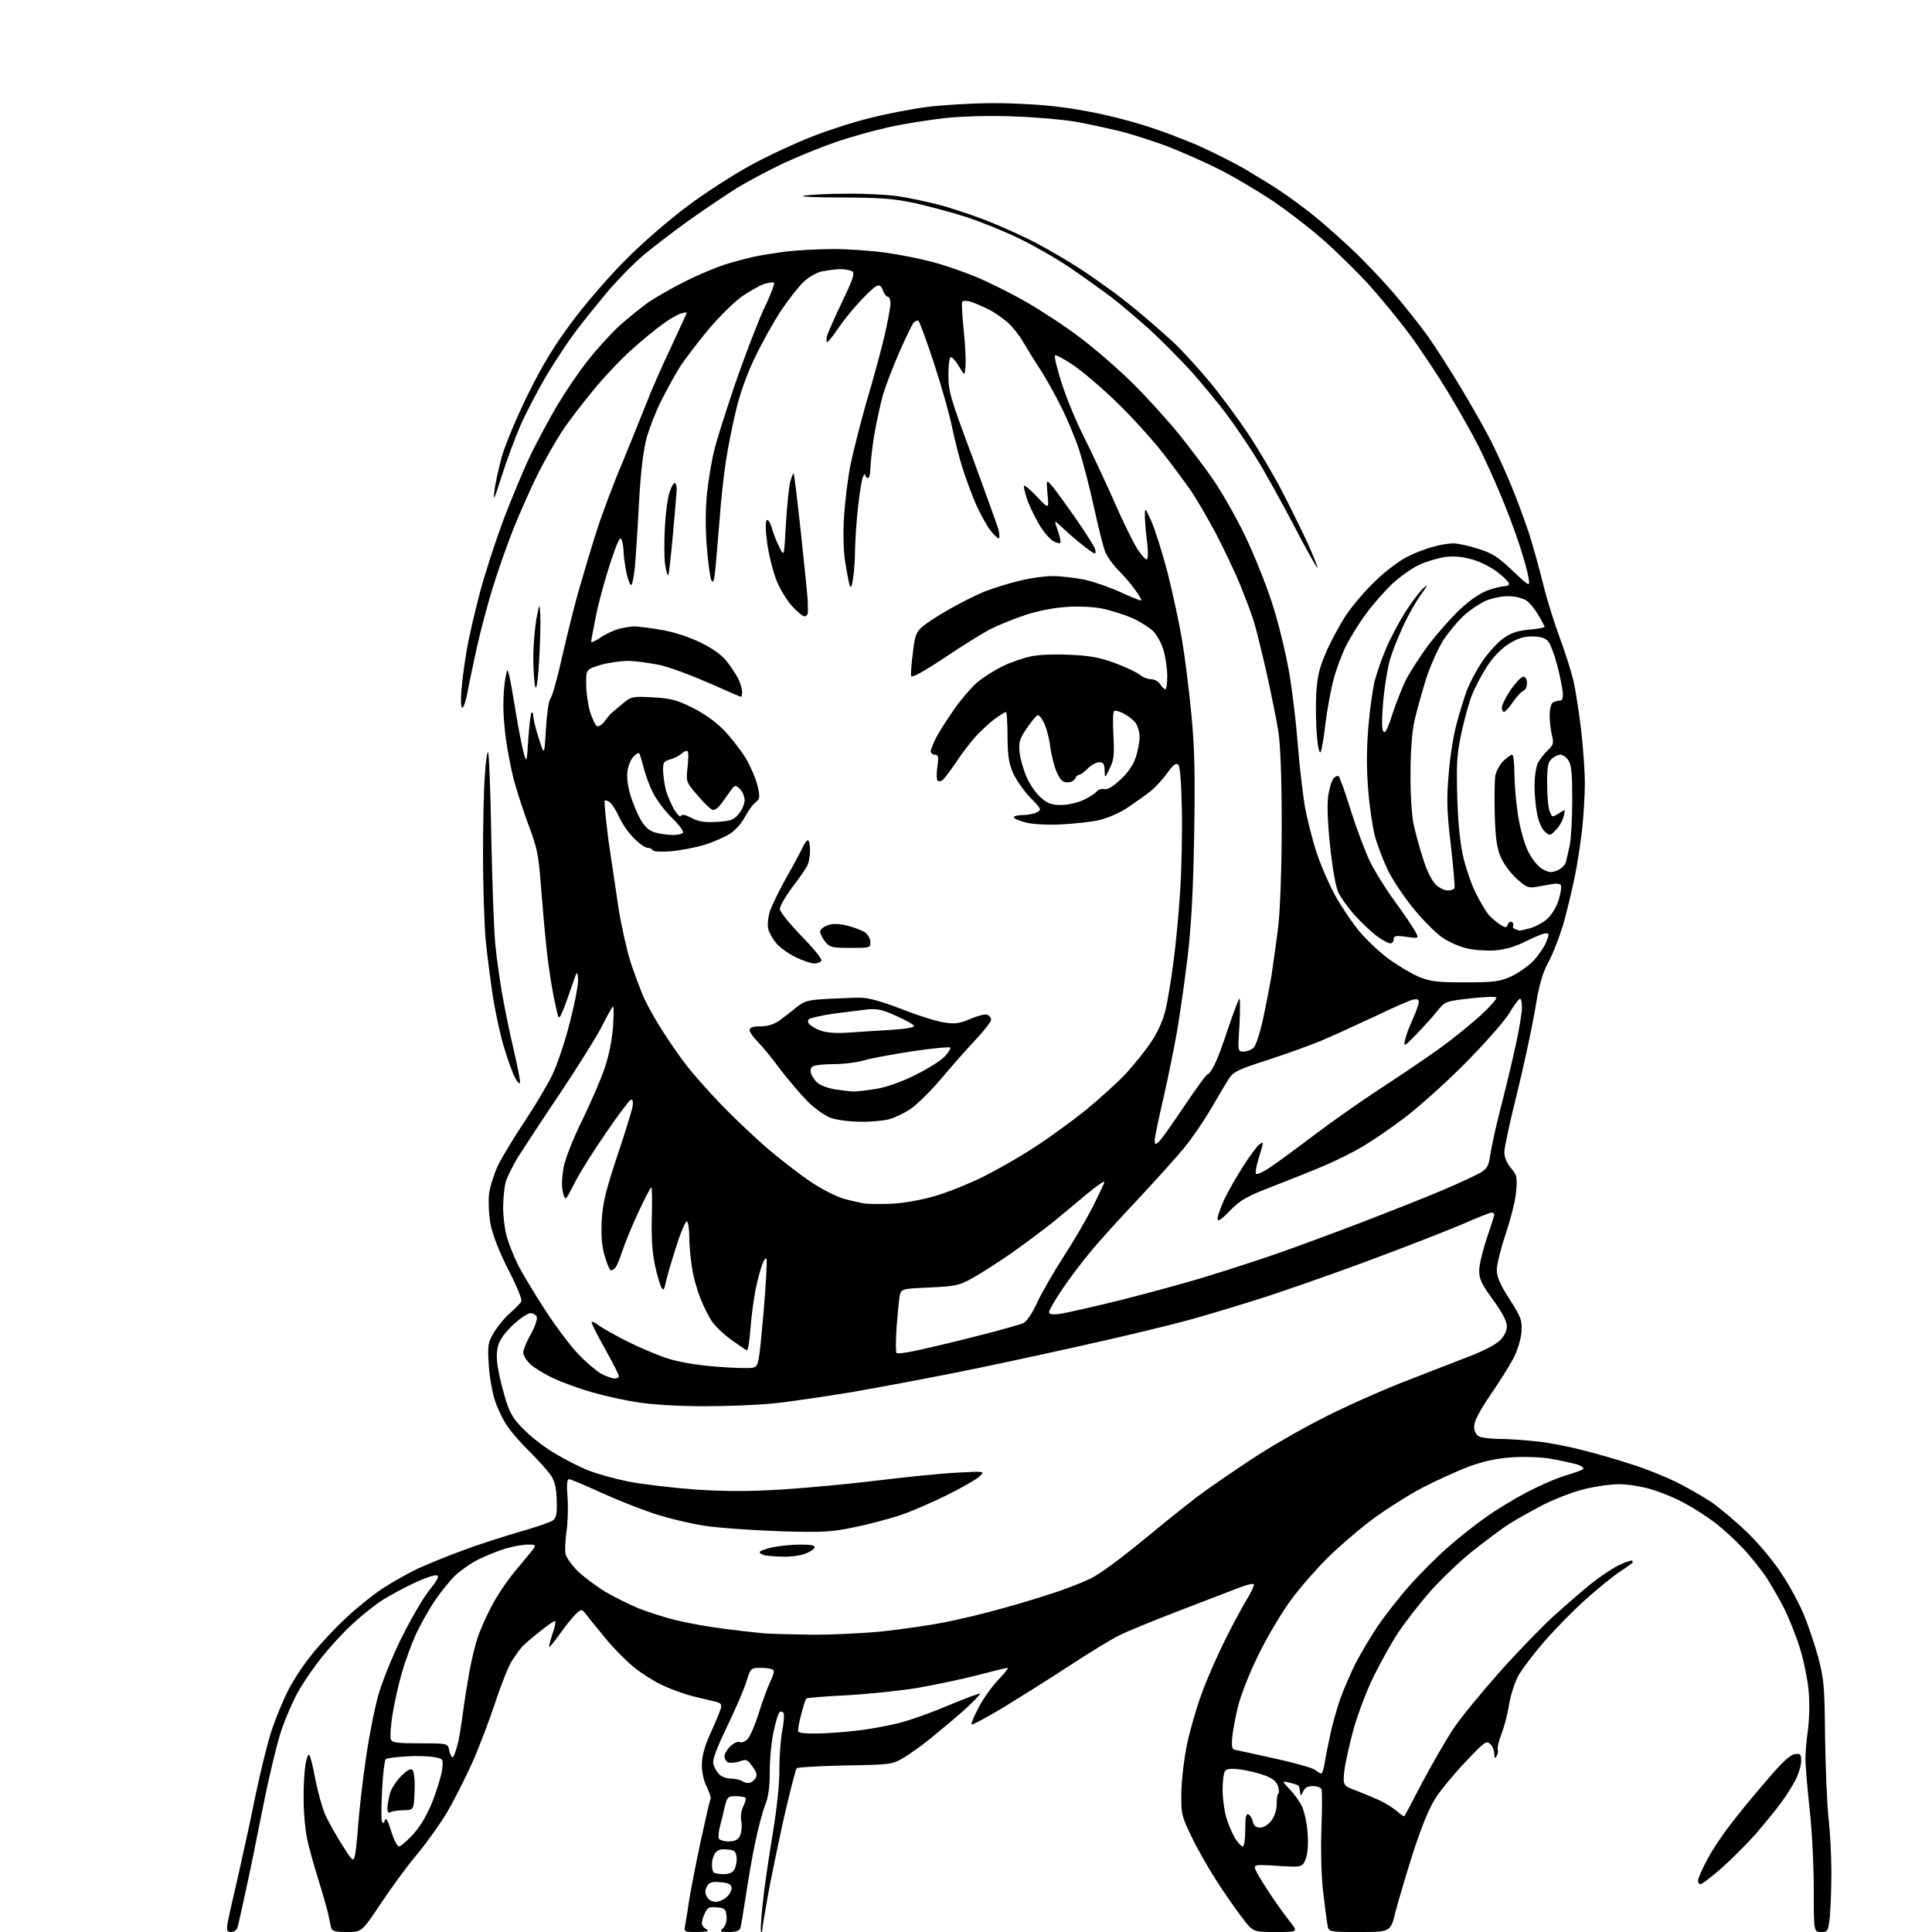 <?xml version="1.0" encoding="UTF-8" standalone="no"?>
<svg 
  version="1.1" 
  xmlns="http://www.w3.org/2000/svg" 
  xmlns:xlink="http://www.w3.org/1999/xlink" 
  xmlns:svg="http://www.w3.org/2000/svg"
  xmlns:rdf="http://www.w3.org/1999/02/22-rdf-syntax-ns#"
  xmlns:cc="http://creativecommons.org/ns#"
  xmlns:dc="http://purl.org/dc/elements/1.1/"
  viewBox="0 0 768 768"
  width="768"
  height="768"
>
<style>svg {background-color: white; }</style>"
<path stroke="none" fill="black" fill-rule="evenodd" d="M91.9,768.0C90.2,768.0 90.0,767.5 90.5,764.2C90.9,762.2 92.7,754.0 94.6,746.0C96.4,738.0 99.6,723.6 101.5,714.0C103.5,704.4 106.4,692.6 108.0,687.8C109.6,683.0 112.5,676.0 114.4,672.2C116.3,668.4 120.5,661.9 123.8,657.9C127.0,653.8 133.1,647.3 137.4,643.3C141.6,639.3 148.2,634.0 152.0,631.5C155.8,629.0 162.2,625.4 166.2,623.5C170.2,621.7 178.2,618.4 184.0,616.3C189.8,614.1 199.8,610.9 206.3,609.0C212.7,607.2 218.8,605.1 219.8,604.4C221.1,603.4 221.5,601.8 221.3,596.6C221.2,591.9 220.6,589.1 219.2,586.8C218.0,585.0 214.3,580.8 211.0,577.5C207.6,574.2 203.5,569.6 201.9,567.2C200.2,564.9 198.0,560.4 196.9,557.2C195.8,554.1 194.6,547.6 194.3,542.8C193.8,534.7 193.9,533.9 196.3,529.7C197.8,527.3 200.6,523.8 202.7,522.0C204.8,520.2 206.8,518.1 207.2,517.4C207.7,516.7 205.5,511.4 202.1,504.8C198.3,497.3 195.9,491.0 195.0,486.7C194.3,482.8 194.1,477.8 194.4,474.6C194.8,471.7 196.4,466.6 197.9,463.4C199.5,460.1 204.2,452.3 208.4,446.0C212.6,439.7 217.6,431.3 219.5,427.4C221.4,423.5 224.6,414.1 226.5,406.5C228.5,398.8 230.0,391.0 229.8,389.0C229.5,385.7 229.4,385.8 227.3,392.0C226.1,395.6 224.5,400.0 223.7,401.9C222.5,404.8 222.1,405.0 221.7,403.4C221.4,402.4 220.4,397.9 219.6,393.5C218.8,389.1 217.6,381.0 217.1,375.5C216.5,370.0 215.6,359.4 215.0,351.9C214.1,339.8 213.5,336.9 210.0,327.7C207.9,322.0 205.2,313.7 204.1,309.4C203.0,305.0 201.7,298.0 201.1,293.7C200.5,289.4 200.0,283.1 200.1,279.7C200.1,276.3 200.5,271.7 200.9,269.5C201.6,265.9 201.7,265.8 202.3,268.0C202.7,269.4 203.9,276.1 205.0,282.9C206.1,289.8 207.6,297.2 208.2,299.4C209.4,303.4 209.4,303.3 210.0,293.8C210.4,288.4 210.9,283.7 211.3,283.3C211.7,283.0 212.0,283.6 212.0,284.7C212.0,285.9 213.0,289.9 214.2,293.6C216.4,300.5 216.4,300.5 217.0,289.8C217.4,283.6 218.1,278.6 218.8,277.7C219.5,276.9 221.6,269.5 223.4,261.3C225.3,253.1 228.2,241.2 230.0,234.9C231.8,228.6 235.0,217.9 237.2,211.0C239.4,204.1 244.1,191.6 247.7,183.2C251.2,174.7 255.4,164.2 257.2,159.7C258.9,155.2 263.2,145.5 266.7,138.1C270.1,130.7 273.0,124.5 273.0,124.3C273.0,124.1 272.0,124.2 270.8,124.6C269.5,124.9 266.2,126.8 263.5,128.8C260.8,130.7 255.2,135.3 251.2,138.9C247.1,142.5 240.1,149.9 235.7,155.3C231.2,160.8 225.5,168.2 223.2,171.8C220.8,175.5 216.6,182.9 213.9,188.2C211.2,193.6 206.8,203.5 204.1,210.2C201.4,217.0 197.6,227.9 195.6,234.5C193.6,241.1 190.9,251.3 189.6,257.2C188.3,263.1 186.6,271.0 185.9,274.9C185.2,278.7 184.2,281.6 183.7,281.3C183.2,281.0 183.1,277.6 183.5,273.6C183.8,269.7 184.8,262.7 185.6,258.0C186.4,253.3 188.7,243.5 190.6,236.2C192.5,228.8 196.8,215.6 200.1,206.7C203.5,197.8 208.4,186.0 211.1,180.5C213.8,175.0 218.5,166.2 221.6,161.0C224.7,155.8 230.1,147.8 233.6,143.4C237.1,138.9 242.8,132.7 246.2,129.5C249.7,126.4 255.0,122.1 258.0,120.0C261.0,118.0 267.6,114.2 272.5,111.8C277.4,109.3 284.4,106.4 288.0,105.2C291.6,104.1 296.8,102.7 299.5,102.1C302.2,101.5 308.0,100.6 312.3,100.0C316.6,99.5 325.2,99.0 331.3,99.0C337.5,99.0 347.0,99.7 352.5,100.5C358.0,101.3 366.1,102.9 370.5,104.1C374.9,105.2 382.7,107.9 387.8,110.0C392.9,112.1 402.0,116.6 408.0,120.1C414.0,123.5 423.6,129.8 429.2,134.1C434.9,138.3 444.2,146.4 450.0,152.1C455.8,157.8 464.1,167.0 468.6,172.5C473.0,178.0 479.3,186.3 482.5,191.0C485.7,195.7 491.2,205.3 494.7,212.5C498.2,219.7 503.1,231.8 505.6,239.5C508.2,247.5 511.1,259.5 512.5,267.5C513.8,275.2 515.3,288.0 515.9,296.0C516.5,304.0 517.8,314.8 518.6,320.0C519.5,325.2 521.7,333.9 523.5,339.3C525.3,344.7 528.8,352.5 531.1,356.6C533.5,360.8 537.5,366.7 540.0,369.8C542.5,372.9 547.7,377.9 551.5,380.8C555.4,383.7 561.0,387.0 564.0,388.3C568.7,390.2 571.4,390.5 582.5,390.5C593.9,390.5 596.1,390.2 600.6,388.2C603.4,386.9 607.3,384.2 609.3,382.2C611.3,380.2 613.6,376.8 614.5,374.8C615.9,371.4 615.9,371.0 614.5,371.0C613.6,371.0 610.1,372.4 606.7,374.1C602.5,376.3 598.5,377.4 594.4,377.8C591.0,378.0 585.9,377.7 583.1,377.0C580.4,376.4 576.0,374.5 573.5,372.8C571.0,371.1 565.8,366.0 562.0,361.3C558.2,356.7 553.5,349.7 551.6,345.7C549.7,341.7 547.4,335.6 546.5,332.2C545.6,328.7 544.4,320.6 543.9,314.2C543.2,306.0 543.2,298.5 543.9,289.4C544.5,282.2 545.7,273.7 546.5,270.5C547.4,267.3 549.3,261.7 550.9,258.0C552.4,254.3 555.8,247.9 558.3,243.8C560.9,239.7 564.2,235.3 565.7,233.9C567.9,231.9 567.7,232.4 564.7,236.6C562.6,239.5 559.4,245.2 557.6,249.3C555.7,253.4 553.4,259.2 552.6,262.0C551.7,264.9 550.5,272.1 549.9,278.1C549.3,284.9 549.2,289.6 549.8,290.6C550.5,291.9 551.4,290.4 553.5,283.9C555.0,279.3 557.5,273.0 559.0,270.0C560.6,267.0 564.5,260.9 567.8,256.4C571.2,252.0 576.8,245.6 580.3,242.3C584.5,238.4 588.5,235.7 591.6,234.6C594.2,233.7 597.2,233.0 598.3,233.0C599.3,233.0 600.0,232.5 599.8,231.8C599.5,231.1 597.4,229.0 595.1,227.3C592.8,225.5 588.4,223.3 585.3,222.4C581.5,221.3 578.1,221.0 574.6,221.4C571.7,221.8 567.0,223.2 564.2,224.5C561.3,225.8 556.5,229.3 553.4,232.1C550.4,235.0 545.7,240.3 543.1,243.9C540.4,247.5 536.8,253.3 535.1,256.7C533.4,260.1 531.1,266.2 530.1,270.2C529.0,274.2 527.6,282.0 526.9,287.5C526.3,293.0 525.4,298.1 525.0,298.9C524.5,299.8 523.9,297.2 523.5,292.7C523.1,288.4 523.0,281.0 523.2,276.2C523.6,269.3 524.3,265.9 527.0,259.6C528.8,255.3 532.5,248.5 535.1,244.5C537.8,240.5 543.1,234.3 547.0,230.7C550.8,227.0 556.4,222.8 559.3,221.4C562.1,219.9 566.8,218.1 569.5,217.4C572.2,216.6 575.9,216.0 577.6,216.0C579.4,216.0 583.8,216.9 587.4,218.1C593.0,219.8 595.3,221.2 601.2,226.8C608.3,233.5 608.3,233.5 607.5,229.1C607.1,226.7 605.3,220.4 603.5,215.1C601.7,209.8 598.4,201.0 596.0,195.5C593.7,190.0 590.0,181.9 587.8,177.5C585.6,173.1 580.2,163.5 575.8,156.2C571.4,148.9 564.4,138.4 560.3,132.9C556.2,127.3 548.9,118.5 544.1,113.1C539.2,107.8 531.0,99.7 525.7,95.1C520.5,90.5 511.6,83.7 506.0,79.9C500.4,76.2 491.1,70.6 485.2,67.6C479.3,64.6 469.6,60.3 463.6,58.0C457.6,55.8 448.9,53.0 444.2,51.9C439.5,50.8 432.1,49.2 427.6,48.4C423.1,47.6 412.3,46.6 403.5,46.3C393.7,45.9 382.9,46.2 376.0,46.9C369.7,47.6 359.4,49.2 353.1,50.6C346.9,52.0 337.2,54.7 331.6,56.7C326.1,58.6 316.8,62.4 311.0,65.1C305.2,67.9 297.1,72.2 293.0,74.7C288.9,77.3 280.5,82.9 274.3,87.3C268.1,91.7 259.8,98.1 255.7,101.5C251.6,105.0 245.2,111.6 241.3,116.2C237.5,120.8 231.8,127.8 228.8,131.8C225.8,135.8 220.5,143.8 217.1,149.5C213.7,155.3 209.1,164.1 206.9,169.1C204.7,174.2 201.3,183.3 199.4,189.4C196.5,198.5 196.0,199.6 196.5,195.4C196.8,192.6 198.2,186.3 199.5,181.4C201.0,176.4 205.5,165.6 210.0,156.5C215.9,144.6 220.5,137.1 227.7,127.5C233.1,120.3 242.6,109.3 249.0,103.0C255.3,96.6 266.2,87.2 273.2,82.0C280.1,76.8 291.4,69.5 298.2,65.8C304.9,62.1 315.9,57.0 322.5,54.4C329.1,51.8 339.6,48.4 345.9,46.9C352.1,45.3 362.4,43.3 368.7,42.5C375.0,41.7 386.9,41.0 395.3,41.0C403.7,41.0 415.3,41.7 421.1,42.5C427.0,43.2 435.8,44.8 440.6,46.0C445.5,47.1 453.1,49.2 457.5,50.7C461.9,52.1 470.0,55.2 475.5,57.5C481.0,59.9 489.4,64.1 494.2,66.8C498.9,69.6 505.7,73.7 509.2,76.1C512.7,78.4 518.5,82.7 522.1,85.6C525.8,88.5 532.6,94.6 537.4,99.1C542.2,103.6 549.6,111.4 553.9,116.4C558.2,121.4 564.3,129.1 567.5,133.5C570.6,137.9 576.7,147.4 581.0,154.6C585.3,161.8 590.7,171.3 592.9,175.7C595.1,180.1 598.7,188.0 600.9,193.4C603.1,198.7 606.2,207.2 607.9,212.3C609.5,217.3 612.0,226.4 613.5,232.5C615.0,238.6 618.0,248.1 620.1,253.7C622.2,259.3 624.6,267.0 625.5,270.7C626.3,274.4 627.7,283.1 628.5,290.0C629.3,296.8 630.0,306.4 630.0,311.3C630.0,316.1 629.5,324.4 628.9,329.8C628.3,335.1 627.0,343.8 625.9,349.0C624.8,354.2 622.8,362.6 621.4,367.5C619.9,372.4 617.3,379.2 615.5,382.5C613.0,387.2 611.8,391.5 610.1,402.0C608.8,409.4 605.6,424.3 602.9,435.2C600.2,446.0 598.0,456.2 598.0,458.0C598.0,460.0 599.0,462.4 600.6,464.3C603.0,467.1 603.2,468.0 602.7,473.5C602.5,476.8 600.6,484.3 598.6,490.3C596.6,496.2 595.0,502.7 595.0,504.8C595.0,507.6 596.3,510.6 600.1,516.5C604.8,523.9 605.1,524.9 604.8,529.6C604.5,532.6 603.2,536.9 601.6,540.0C600.1,542.8 596.0,549.4 592.4,554.6C588.1,560.9 586.0,565.0 586.0,567.0C586.0,568.9 586.7,570.3 587.9,571.0C589.0,571.5 592.7,572.0 596.2,572.0C599.7,572.0 606.4,572.5 611.1,573.0C615.9,573.5 624.0,575.1 629.3,576.5C634.5,577.8 643.2,580.3 648.6,582.1C654.1,583.8 662.0,587.0 666.3,589.1C670.5,591.2 676.8,594.8 680.3,597.1C683.7,599.5 690.0,604.8 694.3,608.9C698.7,613.1 704.8,620.3 707.9,625.1C711.1,629.8 715.1,637.2 716.9,641.5C718.7,645.8 721.4,653.7 722.8,658.9C725.1,667.7 725.3,670.5 725.5,691.0C725.7,703.4 726.3,717.8 726.9,723.0C727.5,728.2 728.0,737.7 728.0,744.1C728.0,750.5 727.7,758.5 727.4,761.9C726.7,767.8 726.6,768.0 723.9,768.0C721.0,768.0 721.0,768.0 721.0,751.0C721.0,741.7 720.3,727.2 719.3,718.8C718.4,710.4 717.7,701.7 717.7,699.5C717.6,697.3 718.1,691.9 718.7,687.5C719.3,682.7 719.4,676.3 718.9,671.4C718.4,666.9 716.9,659.5 715.4,654.9C714.0,650.3 711.2,643.4 709.3,639.5C707.3,635.6 704.1,630.1 702.2,627.1C700.2,624.1 696.1,619.0 693.1,615.7C690.1,612.5 685.1,607.9 682.0,605.5C678.9,603.1 673.5,599.6 669.9,597.7C666.4,595.7 660.4,593.2 656.6,592.1C652.8,590.9 647.0,590.0 643.6,590.0C640.1,590.0 633.9,590.9 629.6,592.0C625.4,593.0 618.3,595.8 613.8,598.0C609.4,600.3 603.2,603.7 600.1,605.7C597.0,607.6 590.3,612.7 585.1,616.8C579.9,621.0 572.3,628.3 568.2,633.0C564.2,637.6 558.6,644.8 555.8,649.0C553.1,653.1 548.7,661.0 546.0,666.5C543.3,672.0 539.8,681.3 538.1,687.2C536.5,693.2 534.8,700.6 534.4,703.9C533.8,709.8 533.8,709.8 539.4,711.9C542.5,713.1 547.0,715.0 549.3,716.1C551.6,717.3 554.5,719.2 555.7,720.3C557.0,721.4 558.1,722.2 558.3,721.9C558.5,721.7 561.7,715.6 565.4,708.5C569.2,701.4 574.7,691.8 577.6,687.4C580.6,682.9 588.9,672.8 595.9,664.9C602.9,657.0 612.7,646.9 617.6,642.4C622.5,638.0 629.1,632.3 632.3,629.7C635.5,627.1 640.4,623.8 643.1,622.4C645.9,621.0 648.5,620.1 648.8,620.4C649.1,620.7 649.1,621.2 648.9,621.3C648.7,621.5 646.3,623.2 643.6,625.0C640.9,626.8 634.8,631.8 630.0,636.1C625.2,640.4 618.0,647.8 613.9,652.5C609.8,657.2 605.3,663.2 603.8,665.7C602.3,668.3 600.6,673.4 599.9,677.4C599.3,681.3 597.9,686.7 596.8,689.4C595.8,692.1 595.1,694.8 595.4,695.5C595.6,696.1 595.4,697.3 594.9,698.1C594.3,699.2 594.0,698.9 594.0,697.2C594.0,695.9 593.3,694.1 592.4,693.3C590.9,691.8 590.1,692.4 582.8,700.1C578.4,704.7 573.0,711.2 570.9,714.4C568.2,718.5 565.4,725.3 561.9,735.9C559.2,744.4 556.0,755.1 554.8,759.7C552.8,768.0 552.8,768.0 540.5,768.0C528.2,768.0 528.2,768.0 527.7,765.2C527.4,763.6 526.6,757.5 525.9,751.4C525.2,745.2 525.0,734.5 525.3,726.5C525.6,718.8 525.6,711.9 525.3,711.2C525.1,710.6 523.5,710.0 521.9,710.0C519.8,710.0 518.7,710.6 518.0,712.2C517.5,713.5 517.0,713.9 516.9,713.2C516.8,712.6 516.7,711.6 516.6,711.1C516.6,710.6 516.3,710.0 516.0,709.7C515.7,709.5 514.1,709.0 512.5,708.6C509.5,707.9 509.5,707.9 512.6,711.2C514.4,713.0 516.6,716.1 517.5,718.0C518.5,720.0 519.5,724.7 519.8,728.7C520.1,733.4 519.8,737.1 519.0,739.1C517.6,742.3 517.6,742.3 507.8,741.7C498.0,741.1 498.0,741.1 499.6,744.3C500.5,746.1 503.1,750.2 505.3,753.5C507.5,756.8 510.8,761.4 512.7,763.8C516.1,768.0 516.1,768.0 507.1,768.0C498.1,768.0 498.1,768.0 493.7,762.2C491.3,759.1 486.7,752.5 483.5,747.5C480.3,742.5 475.8,734.7 473.6,730.0C469.7,721.9 469.5,721.1 469.6,712.5C469.7,707.5 470.7,698.9 471.9,693.2C473.1,687.5 475.8,678.2 478.0,672.4C480.1,666.7 484.3,657.2 487.3,651.3C490.2,645.4 494.1,638.3 495.8,635.5C497.5,632.8 498.6,630.2 498.4,629.8C498.1,629.4 495.8,629.9 493.2,630.9C490.6,631.9 479.9,636.0 469.5,640.0C459.1,644.0 448.0,648.5 444.9,650.1C441.8,651.6 432.8,657.1 424.9,662.3C417.0,667.5 405.1,674.9 398.6,678.9C392.0,682.8 386.5,685.8 386.2,685.5C385.9,685.3 387.2,682.2 389.0,678.8C390.8,675.3 394.3,670.4 396.8,667.8C399.4,665.1 401.0,663.0 400.5,663.0C399.9,663.0 394.4,664.4 388.2,666.0C382.0,667.6 371.4,669.8 364.6,671.0C357.8,672.1 345.3,673.4 336.6,673.9C328.0,674.3 320.8,674.9 320.5,675.2C320.2,675.5 319.3,678.3 318.5,681.5C317.6,684.7 317.1,687.8 317.3,688.3C317.5,688.9 320.8,689.2 325.1,689.1C329.1,689.0 336.3,688.5 341.0,687.9C345.7,687.4 353.1,686.0 357.5,684.9C361.9,683.8 370.8,680.6 377.3,677.8C383.8,675.1 389.3,673.0 389.6,673.3C389.8,673.5 386.8,676.6 382.8,680.2C378.8,683.7 372.8,688.7 369.6,691.3C366.4,693.9 361.6,697.3 359.1,698.8C354.6,701.4 354.0,701.5 336.0,701.8C325.8,702.0 317.1,702.5 316.7,702.9C316.3,703.3 313.9,712.6 311.4,723.6C309.0,734.5 306.1,748.6 305.0,754.9C303.9,761.1 303.0,766.7 303.0,767.3C303.0,767.9 302.8,768.1 302.5,767.9C302.3,767.6 302.5,762.9 303.1,757.5C303.6,752.0 305.4,739.6 307.0,730.0C308.8,719.2 309.9,709.0 309.8,703.5C309.8,698.5 310.3,691.7 310.9,688.2C311.6,684.8 311.8,681.5 311.5,681.0C311.1,680.4 310.5,680.2 310.0,680.5C309.5,680.8 308.4,684.1 307.6,688.0C306.7,691.8 306.0,699.0 306.0,703.9C306.0,710.3 305.5,714.3 304.1,717.7C303.1,720.3 301.3,727.0 300.2,732.5C299.0,738.0 297.4,747.5 296.5,753.5C295.6,759.5 294.6,765.3 294.4,766.2C294.0,767.5 292.8,768.0 289.9,768.0C286.2,768.0 286.0,767.9 287.5,766.4C288.5,765.4 289.0,763.5 288.8,761.6C288.5,758.8 288.1,758.5 284.9,758.2C281.9,757.9 281.2,758.3 280.2,760.5C279.5,761.9 279.0,763.7 279.0,764.5C279.0,765.3 279.8,766.4 280.8,766.9C282.1,767.7 281.3,767.9 277.2,768.0C271.9,768.0 271.8,768.0 272.4,765.2C272.7,763.7 273.4,759.1 274.0,755.0C274.7,750.9 276.7,740.4 278.6,731.6C280.5,722.9 282.2,715.4 282.5,715.0C282.7,714.6 282.0,712.6 281.0,710.4C279.8,708.1 279.0,704.6 279.0,701.7C279.0,698.2 280.0,694.4 282.4,689.1C284.3,684.9 286.1,680.5 286.5,679.3C287.0,677.4 286.6,677.0 284.3,676.4C282.8,676.1 278.8,675.1 275.5,674.3C272.2,673.5 266.7,671.5 263.3,669.9C259.9,668.3 254.7,665.0 251.8,662.6C248.9,660.2 243.9,655.2 240.8,651.4C237.7,647.6 234.2,643.4 233.2,642.0C231.2,639.5 231.2,639.5 229.0,641.5C227.8,642.6 225.0,646.1 222.7,649.3C220.5,652.4 218.5,654.9 218.3,654.7C218.2,654.5 218.7,652.2 219.6,649.6C220.5,647.0 221.0,644.7 220.7,644.4C220.5,644.1 217.6,646.1 214.4,648.7C211.1,651.3 207.9,654.1 207.2,655.0C206.5,655.8 204.8,658.2 203.5,660.2C202.2,662.2 199.2,669.6 196.9,676.7C194.6,683.7 190.4,694.7 187.6,701.0C184.7,707.3 180.3,716.1 177.6,720.6C175.0,725.0 169.7,732.4 165.8,737.1C161.9,741.7 155.4,750.6 151.3,756.8C143.8,768.0 143.8,768.0 138.0,768.0C133.3,768.0 132.0,767.7 131.6,766.2C131.4,765.3 130.9,762.9 130.5,761.0C130.1,759.1 128.3,752.8 126.5,747.0C124.7,741.2 122.6,733.8 122.0,730.5C121.3,727.2 120.7,720.5 120.7,715.5C120.6,710.5 121.0,704.3 121.4,701.6C121.8,699.0 122.5,697.2 122.9,697.6C123.4,698.1 124.5,702.5 125.4,707.5C126.4,712.5 128.1,718.5 129.1,721.0C130.2,723.5 133.2,728.9 135.7,732.9C140.0,739.7 140.4,740.2 141.0,737.9C141.4,736.6 142.0,730.9 142.4,725.2C142.8,719.6 144.2,707.6 145.5,698.7C146.8,689.8 149.0,678.5 150.5,673.5C151.9,668.5 155.9,658.6 159.4,651.5C162.9,644.4 167.8,635.8 170.4,632.5C174.1,627.8 174.8,626.4 173.5,626.2C172.6,626.0 168.6,627.4 164.6,629.3C160.5,631.2 154.8,634.3 151.8,636.2C148.9,638.1 143.6,642.3 140.1,645.6C136.5,648.8 131.1,654.8 127.9,658.8C124.7,662.8 120.5,668.9 118.5,672.5C116.5,676.1 113.5,682.9 111.9,687.7C110.2,692.6 106.9,706.4 104.5,718.5C102.1,730.6 99.0,745.9 97.5,752.5C96.1,759.1 94.7,765.3 94.4,766.2C94.1,767.2 93.0,768.0 91.9,768.0zM284.5,756.0C285.9,756.0 287.9,755.1 289.1,753.9C290.2,752.8 291.0,751.1 290.8,750.2C290.6,749.0 289.3,748.4 286.3,748.2C282.9,747.9 281.9,748.3 281.0,749.9C280.2,751.4 280.2,752.6 281.0,754.0C281.6,755.2 283.1,756.0 284.5,756.0zM676.0,749.0C675.4,749.0 675.0,748.4 675.0,747.6C675.0,746.8 676.5,743.2 678.4,739.7C680.2,736.1 684.4,729.7 687.8,725.4C691.1,721.0 697.7,713.0 702.4,707.6C708.3,700.6 711.7,697.5 713.5,697.3C715.7,697.0 716.0,697.3 716.0,700.0C716.0,701.7 715.0,705.0 713.9,707.3C712.7,709.6 710.1,713.8 708.1,716.5C706.1,719.2 701.4,725.0 697.7,729.3C693.9,733.5 687.7,739.7 683.9,743.0C680.1,746.3 676.5,749.0 676.0,749.0zM287.6,745.0C289.9,745.0 291.3,744.4 292.0,743.0C292.6,741.8 293.0,739.7 292.8,738.2C292.5,735.9 292.0,735.4 289.0,735.2C286.6,734.9 285.2,735.4 284.3,736.6C283.6,737.6 283.0,739.6 283.0,741.0C283.0,742.5 283.3,744.0 283.7,744.3C284.0,744.7 285.8,745.0 287.6,745.0zM158.6,734.0C159.3,734.0 161.9,731.7 164.4,729.0C167.4,725.6 169.9,721.2 172.1,715.7C173.8,711.2 175.5,705.6 175.8,703.3C176.2,699.2 176.2,699.1 172.6,698.5C170.6,698.1 165.7,697.9 161.6,698.2C157.5,698.4 153.8,698.9 153.3,699.3C152.9,699.8 152.2,705.2 151.9,711.3C151.6,717.5 151.5,723.1 151.8,723.9C152.2,725.0 152.5,725.0 153.0,723.6C153.4,722.3 154.2,723.6 155.5,727.9C156.5,731.2 157.9,734.0 158.6,734.0zM494.0,734.0C494.6,734.0 495.0,731.2 495.0,727.4C495.0,722.7 495.3,720.9 496.2,721.2C496.9,721.5 497.7,722.7 498.0,724.1C498.4,725.8 499.3,726.5 500.9,726.5C502.3,726.5 504.1,725.4 505.4,723.7C506.7,722.0 507.5,719.4 507.5,717.0C507.5,714.8 507.8,713.0 508.1,713.0C508.5,713.0 508.5,711.8 508.1,710.3C507.5,708.2 506.2,707.1 502.9,705.8C500.5,704.9 496.1,703.8 493.1,703.4C489.1,702.9 487.6,703.1 486.9,704.1C486.4,704.9 486.0,708.2 486.0,711.6C486.0,714.9 486.7,719.9 487.5,722.6C488.3,725.3 489.9,729.0 491.0,730.8C492.1,732.5 493.4,734.0 494.0,734.0zM289.5,732.0C292.0,732.0 293.3,731.4 294.1,729.9C294.7,728.7 295.0,726.2 294.7,724.2C294.3,722.1 294.6,719.7 295.5,718.0C296.3,716.5 296.6,715.0 296.3,714.6C295.9,714.3 294.2,714.0 292.4,714.0C289.4,714.0 289.1,714.3 288.1,718.2C287.6,720.6 286.7,724.1 286.2,726.0C285.7,727.9 285.5,730.1 285.7,730.8C286.0,731.4 287.7,732.0 289.5,732.0zM155.2,720.4C154.4,720.9 154.0,720.3 154.0,718.8C154.0,717.5 154.5,714.9 155.0,713.0C155.5,711.0 157.6,707.9 159.5,706.0C161.9,703.6 163.3,702.9 164.0,703.6C164.6,704.2 165.0,707.9 164.8,712.1C164.5,719.5 164.5,719.5 160.4,719.6C158.2,719.6 155.8,720.0 155.2,720.4zM297.9,708.7C298.7,708.6 299.7,707.8 300.3,706.9C301.1,705.7 300.8,704.5 299.1,702.2C297.1,699.4 296.7,699.2 294.0,700.2C292.3,700.7 290.3,700.9 289.5,700.6C288.7,700.3 288.0,699.2 288.0,698.2C288.0,697.2 289.1,695.3 290.4,694.1C291.8,692.8 293.4,692.1 294.0,692.5C294.6,692.9 296.0,692.4 297.0,691.5C298.1,690.5 300.1,685.8 301.6,681.1C303.0,676.4 305.1,670.8 306.1,668.7C307.2,666.6 307.8,664.5 307.5,664.0C307.2,663.4 305.0,663.0 302.6,663.0C298.4,663.0 298.4,663.0 296.6,668.8C295.6,671.9 292.1,680.0 288.8,686.8C284.6,695.6 283.1,699.7 283.6,701.3C283.9,702.5 284.9,704.3 285.8,705.2C286.6,706.2 288.7,707.0 290.4,707.0C292.1,707.0 294.2,707.5 295.0,708.0C295.8,708.6 297.1,708.9 297.9,708.7zM525.2,705.0C525.6,705.0 526.2,703.3 526.5,701.2C526.8,699.2 527.8,694.1 528.7,690.0C529.5,685.9 531.4,679.4 532.7,675.5C534.1,671.6 536.8,665.4 538.7,661.5C540.7,657.6 544.7,650.9 547.6,646.5C550.6,642.1 556.4,634.7 560.5,630.1C564.6,625.5 571.3,618.8 575.3,615.3C579.2,611.8 585.9,606.5 590.1,603.5C594.3,600.4 602.0,595.8 607.1,593.1C612.3,590.4 619.2,587.4 622.5,586.5C625.8,585.5 628.9,584.4 629.3,584.0C629.8,583.6 628.7,582.7 626.8,582.1C625.0,581.6 620.4,580.6 616.6,579.9C612.7,579.2 605.9,579.0 601.1,579.3C595.1,579.7 590.0,580.8 584.1,582.9C579.6,584.6 571.0,588.5 565.2,591.5C559.4,594.6 550.3,600.4 545.1,604.3C539.8,608.3 531.9,615.1 527.5,619.5C523.1,623.9 516.6,631.3 513.2,636.0C509.7,640.7 503.9,650.4 500.4,657.5C496.7,665.0 493.2,673.9 492.1,678.5C491.0,682.9 490.0,688.5 489.8,691.0C489.5,694.8 489.8,695.5 491.5,695.7C492.6,695.9 499.8,697.5 507.5,699.2C515.2,700.9 522.2,702.9 523.0,703.7C523.8,704.4 524.8,705.0 525.2,705.0zM180.0,698.5C180.4,698.3 181.2,696.1 181.8,693.8C182.5,691.4 183.4,685.7 184.0,681.0C184.6,676.3 185.8,668.9 186.6,664.5C187.4,660.1 188.8,654.2 189.7,651.5C190.5,648.8 193.0,643.1 195.2,638.9C197.3,634.7 201.6,628.3 204.8,624.5C207.9,620.8 211.1,616.9 211.9,615.9C213.1,614.1 213.0,614.0 209.8,614.0C207.9,614.0 203.9,614.7 200.9,615.6C197.9,616.5 193.0,618.5 190.0,620.0C187.0,621.5 182.8,624.5 180.6,626.6C178.5,628.8 175.0,633.1 172.8,636.4C170.6,639.6 167.3,645.5 165.4,649.5C163.6,653.4 161.0,660.5 159.7,665.1C158.4,669.7 156.7,677.2 156.0,681.7C155.3,686.2 155.0,690.6 155.4,691.5C155.8,692.7 158.0,693.0 167.0,693.0C178.1,693.0 178.1,693.0 178.6,696.0C179.0,697.6 179.6,698.8 180.0,698.5zM322.3,649.8C329.9,649.9 342.7,649.3 350.8,648.5C358.9,647.6 370.0,646.0 375.5,644.9C381.0,643.8 391.3,641.4 398.3,639.4C405.4,637.5 415.7,634.3 421.3,632.4C426.9,630.4 433.1,627.9 435.0,626.7C436.9,625.6 441.2,622.6 444.5,620.1C447.8,617.6 454.3,612.4 459.0,608.5C463.7,604.6 471.2,598.6 475.6,595.2C480.1,591.8 489.9,585.1 497.3,580.2C504.7,575.3 517.5,567.9 525.7,563.8C533.8,559.6 547.9,553.3 557.0,549.7C566.1,546.2 578.0,541.5 583.5,539.4C589.2,537.3 594.7,534.4 596.2,532.9C598.0,531.1 599.0,529.1 599.0,527.2C599.0,525.2 597.2,521.8 593.5,516.7C589.0,510.5 588.0,508.5 588.0,505.1C588.0,502.8 589.4,497.1 591.0,492.3C592.6,487.6 594.0,483.3 594.0,482.8C594.0,482.4 593.5,482.0 592.9,482.0C592.4,482.0 586.8,484.2 580.7,486.9C574.5,489.5 557.4,496.2 542.5,501.7C527.6,507.2 507.4,514.3 497.5,517.3C487.6,520.4 475.2,524.1 470.0,525.4C464.8,526.8 450.8,530.2 439.0,532.9C427.2,535.6 404.4,540.6 388.5,543.9C372.6,547.2 350.1,551.4 338.5,553.4C326.9,555.3 312.8,557.4 307.1,557.9C301.4,558.5 289.3,559.0 280.1,559.0C270.7,559.0 259.4,558.4 254.0,557.5C248.8,556.8 240.4,554.9 235.5,553.5C230.6,552.1 223.6,549.6 220.0,547.9C216.4,546.2 212.3,543.7 210.8,542.3C209.2,540.8 208.0,538.7 208.0,537.6C208.0,536.6 209.3,533.3 211.0,530.4C212.6,527.5 213.7,524.4 213.4,523.5C213.1,522.7 211.9,522.0 210.9,522.0C209.8,522.0 206.7,524.1 204.0,526.6C200.8,529.6 198.6,532.6 198.0,535.0C197.3,537.5 197.3,540.6 198.1,544.6C198.6,547.8 200.1,553.4 201.2,557.0C202.9,562.2 204.4,564.6 208.7,568.7C211.6,571.6 217.0,575.7 220.8,577.9C224.5,580.1 230.3,583.1 233.6,584.4C237.0,585.8 244.2,587.8 249.6,588.9C255.1,590.0 267.0,591.4 276.2,592.1C288.5,592.9 297.7,592.9 310.7,592.1C320.5,591.5 337.7,589.9 349.0,588.5C360.3,587.1 374.4,585.7 380.5,585.4C391.5,584.8 391.5,584.8 389.5,586.8C388.4,587.9 382.6,591.3 376.5,594.3C370.4,597.3 361.9,601.0 357.6,602.4C353.3,603.8 345.2,606.0 339.6,607.1C330.6,609.0 327.3,609.2 310.0,608.7C299.3,608.3 285.8,607.4 280.0,606.5C274.2,605.6 265.0,603.4 259.5,601.5C254.0,599.7 244.5,595.9 238.4,593.1C232.3,590.3 226.8,588.0 226.2,588.0C225.4,588.0 225.2,590.2 225.6,595.2C225.9,599.2 225.7,605.3 225.2,608.8C224.7,612.3 224.5,616.3 224.8,617.6C225.0,619.0 227.2,622.0 229.5,624.4C231.9,626.7 236.9,630.5 240.7,632.8C244.5,635.0 250.5,638.0 254.0,639.4C257.6,640.8 264.1,642.9 268.5,644.0C272.9,645.1 281.7,646.7 288.0,647.5C294.3,648.3 301.5,649.1 304.0,649.3C306.5,649.5 314.7,649.7 322.3,649.8zM311.5,618.8C308.8,618.8 305.5,618.5 304.2,618.3C303.0,618.1 302.0,617.5 302.0,617.0C302.0,616.5 304.3,615.7 307.0,615.1C309.8,614.5 314.8,614.0 318.1,614.0C322.5,614.0 324.1,614.3 323.8,615.2C323.5,615.9 321.8,617.0 319.9,617.7C318.0,618.4 314.2,618.9 311.5,618.8zM244.2,548.0C245.2,548.0 246.0,547.6 246.0,547.0C246.0,546.5 243.5,541.5 240.4,536.0C237.3,530.5 234.9,525.7 235.2,525.5C235.5,525.2 236.8,525.9 238.2,527.0C239.6,528.0 244.5,530.8 249.1,533.1C253.7,535.4 260.6,538.4 264.5,539.7C269.1,541.3 275.8,542.5 284.0,543.2C290.9,543.8 297.7,544.0 299.1,543.7C301.6,543.1 301.6,543.1 303.5,522.0C304.5,510.4 305.0,500.7 304.7,500.3C304.3,500.0 303.6,501.0 303.0,502.6C302.4,504.2 301.2,508.6 300.4,512.4C299.6,516.2 298.7,523.3 298.3,528.2C298.0,533.1 297.3,536.9 296.9,536.8C296.4,536.6 293.7,534.7 290.7,532.6C287.8,530.5 284.3,527.2 283.1,525.4C281.8,523.6 279.8,519.5 278.5,516.3C277.2,513.1 275.6,507.6 275.1,504.0C274.5,500.4 274.0,494.9 274.0,491.8C274.0,488.7 273.6,485.9 273.1,485.5C272.6,485.2 270.5,490.0 268.6,496.2C266.6,502.4 264.8,508.8 264.5,510.4C264.0,512.7 263.7,513.1 263.0,511.9C262.5,511.2 261.3,507.2 260.4,503.2C259.3,498.0 258.9,492.5 259.1,484.0C259.3,477.4 259.2,472.0 258.9,472.0C258.6,472.0 256.3,476.4 253.8,481.8C251.3,487.1 248.5,494.0 247.5,497.0C246.5,500.0 245.3,503.1 244.7,503.8C244.2,504.4 243.4,505.0 242.9,505.0C242.4,505.0 241.3,502.5 240.4,499.3C239.2,495.3 238.9,491.3 239.2,485.1C239.6,478.1 240.8,473.4 245.2,460.0C248.3,450.9 251.0,442.0 251.4,440.2C251.8,437.8 251.6,437.0 250.7,437.2C250.1,437.5 245.5,443.5 240.7,450.6C235.8,457.7 230.2,466.6 228.3,470.5C224.7,477.5 224.7,477.5 223.8,474.1C223.2,471.8 223.3,468.4 224.0,464.2C224.8,460.3 227.7,452.9 231.5,445.2C234.9,438.2 238.9,428.9 240.4,424.5C242.1,419.6 243.3,413.2 243.7,408.0C244.0,403.3 244.0,399.8 243.6,400.1C243.2,400.5 241.2,404.1 239.2,408.1C237.1,412.2 229.6,424.2 222.5,434.8C215.3,445.5 207.8,457.0 205.7,460.3C203.7,463.7 201.5,468.1 201.0,470.0C200.5,471.9 200.0,476.5 200.0,480.1C200.0,483.7 200.7,489.1 201.6,492.1C202.5,495.1 204.5,500.0 206.1,503.2C207.7,506.3 212.4,514.1 216.6,520.6C220.8,527.1 226.8,535.1 229.9,538.3C233.0,541.6 237.1,545.0 239.0,546.1C240.9,547.1 243.3,547.9 244.2,548.0zM371.2,535.3C379.0,533.5 389.7,530.8 395.0,529.4C400.2,528.0 405.5,526.5 406.7,526.0C408.1,525.4 410.2,522.3 412.3,517.8C414.1,513.8 418.8,505.8 422.5,500.0C426.3,494.2 431.5,485.3 434.2,480.1C436.8,474.9 439.0,470.3 439.0,469.8C439.0,469.3 436.0,471.4 432.2,474.5C428.5,477.6 422.4,482.7 418.5,485.9C414.6,489.0 407.2,494.5 402.0,498.2C396.8,501.8 389.9,506.2 386.7,508.0C381.3,511.0 380.0,511.3 369.5,511.8C358.2,512.3 358.2,512.3 357.6,515.4C357.3,517.1 356.8,522.6 356.4,527.6C356.1,532.7 356.0,537.2 356.4,537.8C356.7,538.4 362.5,537.4 371.2,535.3zM421.2,522.3C423.6,522.0 434.5,519.5 445.5,516.8C456.5,514.0 472.5,509.7 481.0,507.0C489.5,504.4 501.7,500.4 508.0,498.2C514.3,496.0 529.0,490.6 540.5,486.2C552.0,481.8 566.9,475.9 573.5,473.1C580.1,470.3 586.9,467.1 588.6,466.1C591.2,464.5 591.8,463.4 592.4,459.1C592.8,456.3 594.6,447.9 596.5,440.6C598.4,433.2 601.1,422.0 602.5,415.6C603.9,409.3 605.0,402.5 605.0,400.5C605.0,398.6 604.7,397.0 604.2,397.0C603.8,397.0 601.7,399.8 599.6,403.3C597.4,406.7 589.3,415.8 581.6,423.5C573.8,431.3 563.2,440.7 558.0,444.6C552.8,448.5 545.5,453.5 541.8,455.7C538.1,457.9 531.3,461.3 526.8,463.2C522.2,465.2 512.9,468.9 506.2,471.5C495.5,475.6 493.1,477.0 488.9,481.3C485.2,485.1 484.0,485.8 484.0,484.4C484.0,483.3 485.3,479.8 486.8,476.5C488.4,473.2 491.8,467.3 494.3,463.4C496.8,459.5 499.6,455.8 500.4,455.1C501.3,454.3 502.0,454.1 502.0,454.5C502.0,455.0 501.2,457.7 500.3,460.6C499.4,463.6 498.9,466.3 499.3,466.6C499.7,467.0 501.9,466.0 504.2,464.5C506.6,463.0 514.6,457.1 522.0,451.5C529.4,445.9 541.8,437.2 549.5,432.2C557.2,427.2 567.5,420.2 572.5,416.6C577.5,413.0 584.6,407.2 588.5,403.7C592.4,400.1 595.2,396.9 594.8,396.5C594.4,396.1 589.7,396.3 584.3,396.9C574.7,398.0 574.4,398.1 571.5,401.7C569.9,403.8 566.1,407.9 563.2,411.0C558.1,416.2 557.9,416.3 558.5,413.5C558.8,411.9 560.2,408.1 561.6,405.1C562.9,402.2 564.0,399.1 564.0,398.3C564.0,397.2 563.3,397.0 561.6,397.4C560.3,397.7 553.4,400.7 546.4,404.1C539.3,407.4 529.7,411.8 525.0,413.8C520.3,415.7 510.6,419.2 503.5,421.5C492.2,425.1 490.2,426.1 488.5,428.8C487.4,430.5 484.3,435.7 481.6,440.4C478.9,445.0 474.1,452.2 470.8,456.2C467.5,460.2 459.1,469.5 452.2,476.9C445.3,484.2 436.8,493.5 433.5,497.6C430.1,501.6 425.0,508.4 422.2,512.6C419.3,516.9 417.0,520.9 417.0,521.6C417.0,522.4 418.2,522.7 421.2,522.3zM354.5,478.5C359.1,478.3 366.3,477.0 371.5,475.5C376.4,474.1 385.1,470.6 390.8,467.8C396.4,465.0 405.7,459.7 411.3,456.0C416.9,452.4 426.1,445.7 431.7,441.2C437.2,436.7 444.6,430.0 448.0,426.3C451.3,422.6 455.9,416.9 458.0,413.6C460.4,409.9 462.5,405.1 463.4,401.1C464.2,397.5 465.6,389.3 466.4,382.9C467.3,376.5 468.5,363.9 469.1,354.8C469.7,345.8 470.0,330.9 469.8,321.8C469.6,311.1 469.1,304.7 468.4,304.0C467.5,303.1 466.4,304.0 464.0,307.3C462.2,309.8 459.1,313.2 457.1,314.7C455.1,316.3 451.0,319.2 448.0,321.2C445.0,323.2 440.0,325.3 437.0,326.0C434.0,326.7 427.3,327.4 422.2,327.7C416.7,328.0 410.9,327.7 407.9,327.0C405.2,326.3 403.0,325.4 403.0,324.9C403.0,324.4 404.6,324.0 406.6,324.0C408.5,324.0 411.1,323.5 412.2,322.9C414.1,321.9 414.0,321.6 409.7,317.2C407.1,314.6 404.1,310.2 402.8,307.5C401.0,303.4 400.6,300.7 400.5,292.8C400.5,287.4 400.2,283.0 399.9,283.0C399.6,283.0 397.5,284.3 395.4,285.8C393.3,287.4 389.9,290.5 387.9,292.7C385.9,294.9 382.3,299.6 380.0,303.1C377.6,306.6 375.2,309.8 374.6,310.2C374.1,310.6 373.2,310.6 372.8,310.4C372.3,310.1 372.2,307.6 372.6,304.9C373.2,300.8 373.0,300.0 371.6,300.0C370.7,300.0 370.0,299.4 370.0,298.6C370.0,297.9 371.1,295.3 372.3,292.9C373.6,290.5 376.8,285.5 379.4,281.8C382.0,278.1 386.0,273.4 388.3,271.4C390.6,269.4 395.2,266.5 398.4,264.9C401.7,263.3 406.9,261.5 409.9,260.9C413.1,260.2 419.7,260.0 425.5,260.3C433.0,260.6 437.3,261.4 443.0,263.5C447.1,265.0 451.6,267.1 452.9,268.1C454.2,269.2 456.3,270.0 457.6,270.0C458.9,270.0 460.5,270.9 461.2,272.0C461.9,273.1 462.8,274.0 463.2,274.0C463.7,274.0 464.0,271.6 464.0,268.7C464.0,265.8 463.3,261.1 462.5,258.4C461.7,255.7 459.8,252.2 458.3,250.8C456.7,249.3 453.0,247.0 449.9,245.6C446.8,244.3 441.5,242.6 438.1,241.9C434.3,241.2 428.6,240.9 423.5,241.3C418.7,241.6 412.0,243.0 407.5,244.5C403.3,245.9 397.3,248.3 394.1,249.9C390.9,251.5 382.5,256.7 375.4,261.5C366.8,267.2 362.4,269.6 362.2,268.7C362.0,267.9 362.3,263.7 362.9,259.4C363.7,252.4 364.2,251.2 366.9,248.9C368.6,247.5 373.4,244.4 377.5,242.1C381.7,239.7 387.7,236.7 391.0,235.3C394.3,234.0 400.5,232.0 404.7,231.0C408.9,229.9 415.1,229.0 418.4,229.0C421.8,229.0 427.4,229.7 431.0,230.4C434.6,231.2 441.1,233.4 445.4,235.4C449.8,237.4 453.5,238.9 453.7,238.7C453.9,238.5 452.7,236.5 451.1,234.3C449.5,232.0 446.5,228.6 444.5,226.6C442.5,224.6 440.2,221.4 439.4,219.5C438.6,217.6 436.6,209.6 434.9,201.8C433.2,193.9 430.5,183.6 429.0,178.9C427.4,174.1 424.2,166.4 421.9,161.9C419.7,157.3 415.9,150.6 413.6,147.0C411.2,143.4 408.2,138.4 406.7,135.9C405.3,133.4 402.5,129.9 400.5,128.1C398.5,126.4 395.1,124.0 392.8,122.9C390.4,121.7 387.3,120.4 385.8,119.9C384.3,119.5 382.8,119.5 382.5,120.0C382.2,120.4 382.5,125.5 383.1,131.3C383.7,137.1 384.0,143.6 383.8,145.7C383.5,149.5 383.5,149.5 381.3,145.8C380.1,143.7 378.6,142.0 378.0,142.0C377.4,142.0 377.0,144.9 377.0,149.1C377.0,155.6 377.8,158.3 386.4,181.3C391.5,195.2 396.2,208.2 396.8,210.2C397.4,212.3 397.4,214.0 397.0,214.0C396.5,214.0 395.0,212.5 393.6,210.7C392.3,209.0 389.8,204.5 388.1,200.8C386.5,197.1 384.0,190.5 382.7,186.3C381.3,182.0 379.5,174.7 378.5,170.0C377.6,165.3 374.4,154.0 371.4,144.8C368.4,135.6 365.5,127.8 365.1,127.5C364.6,127.3 363.7,127.6 363.1,128.4C362.5,129.1 360.0,134.3 357.5,140.0C355.0,145.7 352.1,153.3 351.0,156.9C350.0,160.5 348.4,167.8 347.5,173.0C346.7,178.2 346.0,184.2 346.0,186.2C346.0,188.3 345.6,190.0 345.0,190.0C344.4,190.0 344.0,189.4 343.9,188.8C343.9,188.1 343.5,188.5 343.0,189.7C342.5,190.9 341.7,196.1 341.1,201.4C340.5,206.6 340.0,214.2 339.9,218.2C339.9,222.2 339.5,227.5 339.1,230.0C338.6,233.4 338.2,234.0 337.7,232.5C337.4,231.4 336.6,227.3 336.0,223.5C335.3,219.3 335.1,212.1 335.5,205.5C335.9,199.4 337.0,190.1 338.1,184.7C339.2,179.4 342.1,167.9 344.6,159.2C347.2,150.6 350.3,139.0 351.6,133.5C352.9,128.0 353.9,122.3 354.0,120.8C354.0,119.2 353.5,118.0 353.0,118.0C352.4,118.0 351.5,116.9 351.0,115.5C350.2,113.4 349.7,113.1 348.1,113.9C347.1,114.5 344.1,117.3 341.4,120.3C338.7,123.2 334.9,127.9 333.0,130.8C331.1,133.6 329.2,136.0 328.8,136.0C328.5,136.0 328.4,135.0 328.7,133.8C329.0,132.5 331.7,126.4 334.7,120.1C339.0,111.2 339.9,108.5 338.8,107.9C338.1,107.4 335.9,107.0 334.0,107.0C332.1,107.0 328.8,107.5 326.6,107.9C324.5,108.4 321.2,110.3 319.3,112.2C317.4,114.0 313.4,119.1 310.4,123.6C307.5,128.0 302.8,136.4 300.1,142.1C297.0,148.4 294.1,156.6 292.6,163.0C291.2,168.8 289.4,177.8 288.6,183.0C287.8,188.2 286.6,198.6 286.1,206.0C285.5,213.4 284.7,222.4 284.4,225.9C283.9,230.8 283.6,232.0 282.8,230.7C282.3,229.8 281.5,224.0 281.0,217.8C280.4,210.9 280.4,202.8 281.0,196.5C281.6,190.9 282.9,182.9 284.0,178.7C285.0,174.5 288.9,162.4 292.5,151.8C296.2,141.2 301.2,128.1 303.7,122.7C306.3,117.4 308.0,112.7 307.7,112.4C307.4,112.1 305.6,112.3 303.7,112.9C301.8,113.6 297.7,115.9 294.7,118.0C291.7,120.2 285.8,126.0 281.6,131.0C277.5,135.9 272.5,142.5 270.5,145.5C268.6,148.5 265.2,154.6 263.0,159.0C260.8,163.3 258.1,170.2 257.0,174.2C255.7,179.2 254.7,187.4 254.0,200.0C253.5,210.2 252.7,221.5 252.4,225.3C252.0,229.0 251.4,232.3 251.0,232.5C250.5,232.8 249.7,230.7 249.1,228.0C248.5,225.2 248.0,221.5 247.9,219.7C247.9,217.9 247.5,215.6 247.1,214.5C246.5,213.0 245.5,215.2 242.7,223.5C240.7,229.6 238.1,238.9 237.0,244.4C235.9,249.8 235.0,254.6 235.0,255.1C235.0,255.6 236.6,254.8 238.6,253.5C240.6,252.1 243.9,250.6 245.9,250.0C247.9,249.5 250.8,249.0 252.5,249.0C254.2,249.1 259.1,249.7 263.5,250.5C268.2,251.3 274.4,253.4 278.6,255.5C283.2,257.7 287.0,260.4 288.8,262.8C290.4,264.8 292.5,267.9 293.4,269.7C294.3,271.5 295.0,273.8 295.0,275.0C295.0,276.1 294.8,277.0 294.6,277.0C294.3,277.0 288.6,274.5 281.8,271.5C275.0,268.5 266.4,265.3 262.5,264.4C258.6,263.6 253.0,262.8 250.0,262.7C247.0,262.7 241.9,263.4 238.8,264.3C233.0,266.1 233.0,266.1 233.0,271.8C233.0,275.0 233.7,279.9 234.5,282.8C235.4,285.6 236.6,288.2 237.2,288.6C237.8,289.0 239.1,288.3 240.2,286.9C241.2,285.6 242.3,284.2 242.7,283.8C243.2,283.4 245.2,281.6 247.3,279.9C251.0,276.8 251.2,276.8 259.5,277.2C266.6,277.6 269.0,278.2 275.2,281.3C279.7,283.5 284.5,286.9 287.7,290.2C290.5,293.1 294.4,298.1 296.4,301.3C298.3,304.5 300.4,309.4 301.1,312.2C302.2,317.0 302.1,317.5 300.3,319.0C299.1,319.9 297.3,322.5 296.1,324.8C294.9,327.1 292.3,330.1 290.2,331.4C288.2,332.7 283.5,334.8 279.8,335.9C276.1,337.0 270.2,338.1 266.6,338.4C262.8,338.7 259.8,338.5 259.5,338.0C259.2,337.4 258.2,337.0 257.3,337.0C256.5,337.0 254.0,335.3 251.9,333.1C249.8,331.0 247.2,327.3 246.2,324.9C245.1,322.5 243.5,319.9 242.6,319.1C241.7,318.3 240.7,318.0 240.4,318.3C240.1,318.6 240.8,325.7 241.9,334.2C243.1,342.6 245.0,355.0 246.0,361.8C247.1,368.5 249.2,377.7 250.6,382.3C252.1,386.8 254.5,393.2 255.9,396.5C257.4,399.8 260.8,405.9 263.5,410.0C266.1,414.1 270.3,420.2 272.9,423.5C275.4,426.8 281.7,433.9 287.0,439.4C292.2,444.8 300.8,452.9 306.0,457.3C311.2,461.7 318.8,467.5 322.9,470.2C327.0,472.9 332.6,475.7 335.4,476.5C338.2,477.3 341.9,478.1 343.5,478.4C345.1,478.6 350.1,478.7 354.5,478.5zM460.6,453.9C461.5,453.2 466.0,446.8 470.7,439.8C475.4,432.8 479.6,427.0 480.1,427.0C480.6,427.0 481.8,425.3 482.8,423.2C483.9,421.2 486.4,414.4 488.4,408.2C490.5,402.1 492.4,397.0 492.7,397.0C493.0,397.0 493.0,401.7 492.7,407.5C492.0,418.0 492.0,418.0 494.4,418.0C495.8,418.0 497.5,417.3 498.3,416.5C499.2,415.7 500.7,411.1 501.8,406.3C502.9,401.4 504.5,393.2 505.4,388.0C506.2,382.8 507.5,373.6 508.2,367.5C508.9,361.2 509.5,344.4 509.5,328.0C509.5,309.2 509.0,296.6 508.2,291.0C507.5,286.3 505.3,275.8 503.5,267.5C501.6,259.2 499.4,250.2 498.5,247.3C497.7,244.5 495.1,237.7 492.9,232.3C490.7,226.9 486.3,217.8 483.3,212.0C480.2,206.2 475.9,198.8 473.7,195.5C471.4,192.2 466.3,185.2 462.2,180.0C458.1,174.8 450.1,165.9 444.4,160.4C438.7,154.8 430.9,148.1 427.0,145.4C423.2,142.8 419.7,140.9 419.4,141.3C419.0,141.7 420.2,146.6 422.0,152.2C423.8,157.9 427.7,167.4 430.8,173.5C433.8,179.5 439.2,191.0 442.7,198.9C446.1,206.8 450.4,215.5 452.1,218.2C453.9,220.9 455.6,222.8 456.0,222.3C456.4,221.9 456.4,218.8 456.0,215.5C455.5,212.2 455.2,207.7 455.1,205.5C455.1,201.5 455.1,201.5 457.6,207.0C459.0,210.0 461.9,219.2 464.1,227.5C466.2,235.8 468.8,247.9 469.9,254.5C471.0,261.1 472.7,274.4 473.6,284.0C474.9,297.6 475.1,308.2 474.7,332.0C474.3,354.2 473.6,367.4 472.1,380.4C470.9,390.3 469.0,403.5 467.9,409.9C466.8,416.2 464.4,428.2 462.5,436.4C460.6,444.6 459.0,452.2 459.0,453.3C459.0,455.0 459.2,455.1 460.6,453.9zM342.0,445.9C337.9,445.9 332.6,445.2 330.3,444.4C328.0,443.6 324.0,440.7 321.3,438.1C318.6,435.4 313.7,429.7 310.4,425.4C307.2,421.0 303.1,416.0 301.3,414.2C299.5,412.4 298.0,410.3 298.0,409.5C298.0,408.4 299.2,408.0 302.3,408.0C305.1,408.0 307.6,407.2 309.7,405.8C311.4,404.5 314.5,402.2 316.5,400.5C319.8,397.9 321.2,397.5 328.4,397.1C332.8,396.9 338.8,396.6 341.5,396.6C345.2,396.6 349.7,397.8 358.6,401.2C365.2,403.8 372.9,406.2 375.7,406.5C379.6,407.1 381.7,406.8 385.8,405.0C388.6,403.8 391.6,403.0 392.5,403.4C393.3,403.7 394.0,404.6 394.0,405.3C394.0,406.1 391.3,409.6 388.0,413.1C384.7,416.6 378.5,423.6 374.3,428.6C370.0,433.7 364.5,439.1 362.0,440.8C359.5,442.5 355.7,444.3 353.5,444.9C351.3,445.5 346.1,446.0 342.0,445.9zM339.0,433.9C340.4,433.9 344.4,433.5 348.0,432.9C351.9,432.3 358.1,430.2 363.5,427.5C368.4,425.1 373.8,421.8 375.4,420.1C377.0,418.4 378.1,416.7 377.7,416.4C377.4,416.1 370.6,416.7 362.7,417.9C354.8,419.1 346.2,420.7 343.5,421.5C340.9,422.3 335.5,423.0 331.6,423.0C327.7,423.0 323.9,423.4 323.1,423.9C322.3,424.4 322.0,425.5 322.4,426.7C322.8,427.8 323.9,429.5 324.9,430.4C326.0,431.4 329.0,432.5 331.7,433.0C334.3,433.4 337.6,433.8 339.0,433.9zM206.7,430.4C206.5,431.0 205.6,430.1 204.8,428.5C203.9,426.9 202.0,421.7 200.6,417.1C199.1,412.5 197.1,403.3 196.0,396.6C195.0,390.0 193.6,379.3 193.0,373.0C192.5,366.7 192.0,351.8 192.0,340.0C192.0,328.2 192.3,314.1 192.7,308.8C193.0,303.4 193.6,299.0 194.0,299.0C194.4,299.0 195.0,314.4 195.3,333.2C195.7,352.1 196.4,371.6 197.0,376.5C197.5,381.4 198.7,389.8 199.6,395.0C200.5,400.2 202.5,410.1 204.1,416.9C205.7,423.7 206.9,429.8 206.7,430.4zM337.0,410.5C341.1,410.2 348.9,409.7 354.2,409.4C360.3,409.0 363.7,408.4 363.3,407.7C363.0,407.2 359.8,405.4 356.2,403.8C350.7,401.3 348.7,400.9 344.5,401.3C341.8,401.6 335.7,402.4 331.0,403.0C326.3,403.7 322.1,404.7 321.6,405.1C321.0,405.7 321.1,406.5 321.8,407.2C322.5,407.9 324.5,409.1 326.3,409.7C328.3,410.5 332.3,410.8 337.0,410.5zM323.7,383.0C322.5,383.0 319.2,381.9 316.5,380.6C313.7,379.3 310.2,376.8 308.7,375.1C307.2,373.3 305.7,370.7 305.4,369.3C305.0,367.9 305.3,364.9 305.9,362.7C306.6,360.4 309.6,354.2 312.5,349.0C315.5,343.8 318.4,338.3 319.1,336.8C319.8,335.2 320.7,334.0 321.2,334.0C321.6,334.0 322.0,335.8 322.0,338.1C322.0,340.3 321.5,343.1 320.8,344.3C320.2,345.5 317.5,349.4 314.8,352.9C312.2,356.4 310.0,360.2 310.0,361.3C310.0,362.4 313.7,367.0 318.6,372.1C323.3,376.9 326.9,381.3 326.5,381.9C326.2,382.5 324.9,383.0 323.7,383.0zM338.0,376.8C330.6,376.8 329.9,376.6 328.0,374.3C326.9,372.9 326.0,371.1 326.0,370.3C326.0,369.6 327.2,368.5 328.8,367.9C330.7,367.1 333.0,367.1 336.6,367.9C339.4,368.6 342.6,369.8 343.8,370.6C345.0,371.4 346.0,373.2 346.0,374.5C346.0,376.8 345.7,376.8 338.0,376.8zM552.7,375.0C551.9,375.0 549.5,373.7 547.4,372.2C545.3,370.6 541.3,366.9 538.6,363.9C535.9,360.9 532.9,356.7 531.9,354.5C530.9,352.1 529.6,344.7 528.7,336.0C527.7,326.4 527.5,319.7 528.0,316.2C528.5,313.2 529.4,310.2 530.1,309.4C530.7,308.7 531.6,308.3 532.1,308.5C532.5,308.8 534.8,315.0 537.0,322.3C539.3,329.5 542.7,338.6 544.6,342.5C546.5,346.4 551.0,353.6 554.6,358.5C558.2,363.4 561.8,368.8 562.6,370.3C564.1,373.1 564.1,373.1 559.0,372.4C554.8,371.8 554.0,372.0 554.0,373.4C554.0,374.3 553.4,375.0 552.7,375.0zM604.0,369.9C604.3,370.0 606.2,369.5 608.2,369.0C610.3,368.4 613.3,366.8 614.9,365.4C616.6,364.0 618.6,360.8 619.5,358.0C620.4,355.3 620.8,352.5 620.5,351.9C620.0,351.2 618.5,351.1 616.6,351.5C614.9,351.8 612.1,352.3 610.4,352.6C607.7,353.1 606.5,352.6 602.9,349.3C600.6,347.2 597.8,343.5 596.7,341.0C595.1,337.5 594.5,333.7 594.2,324.3C594.0,317.6 594.1,310.4 594.4,308.4C594.8,306.4 596.3,303.7 597.7,302.4C599.1,301.1 600.7,300.0 601.1,300.0C601.6,300.0 602.0,303.3 602.0,307.2C602.0,311.2 602.6,318.7 603.4,323.8C604.2,329.2 605.9,335.2 607.4,338.3C608.9,341.4 611.2,344.3 613.0,345.4C615.7,346.9 616.6,347.0 619.1,346.0C620.7,345.3 622.2,343.8 622.5,342.6C622.8,341.5 623.4,338.5 624.0,336.0C624.5,333.5 625.0,325.4 625.0,318.0C625.0,307.3 624.7,304.0 623.4,302.2C622.6,301.0 621.2,300.0 620.3,300.0C619.4,300.0 617.8,300.7 616.8,301.7C615.3,303.0 615.0,304.8 615.0,311.6C615.0,316.1 615.4,321.0 616.0,322.5C617.0,325.0 617.0,325.0 619.7,323.3C622.3,321.6 622.3,321.6 621.6,324.5C621.2,326.2 619.8,328.6 618.5,329.9C616.2,332.3 616.0,332.3 614.1,330.6C613.0,329.6 611.6,326.6 611.1,323.9C610.5,321.1 610.0,316.0 610.0,312.4C610.0,308.8 610.6,304.7 611.4,303.2C612.2,301.7 613.9,299.5 615.3,298.2C617.5,296.2 617.7,295.4 616.9,292.2C616.4,290.2 616.0,286.6 616.0,284.3C616.0,282.0 616.6,279.8 617.2,279.3C617.9,278.9 619.2,278.5 620.0,278.5C621.1,278.5 621.4,277.6 621.2,275.0C621.0,273.1 620.0,268.1 618.9,264.0C617.8,259.9 616.2,255.7 615.3,254.8C614.2,253.6 612.2,253.0 609.0,253.0C605.6,253.0 603.2,253.8 599.7,256.0C596.7,257.9 593.5,261.2 591.0,265.1C588.8,268.5 586.1,273.7 584.9,276.9C583.7,280.0 581.9,286.8 580.8,292.0C579.1,300.1 578.9,303.9 579.3,317.5C579.7,328.6 580.5,336.0 581.9,341.7C583.1,346.3 585.3,352.6 587.0,355.7C588.6,358.9 590.8,362.4 591.7,363.6C592.7,364.7 594.7,366.4 596.1,367.4C598.5,368.9 598.8,368.9 599.4,367.5C599.7,366.6 600.4,366.2 601.0,366.5C601.6,366.9 601.8,367.5 601.5,368.0C601.2,368.4 601.6,369.1 602.2,369.3C602.9,369.6 603.7,369.9 604.0,369.9zM575.6,354.0C576.8,354.0 578.0,353.5 578.2,353.0C578.4,352.4 577.7,344.6 576.7,335.7C575.1,322.1 575.0,317.6 575.9,307.5C576.4,300.9 577.8,292.0 579.0,287.8C580.1,283.5 582.0,277.5 583.1,274.4C584.3,271.3 587.1,266.0 589.4,262.7C591.7,259.3 595.5,255.2 597.7,253.7C600.6,251.6 603.3,250.7 607.8,250.3C611.2,250.0 614.0,249.5 614.0,249.2C614.0,248.9 612.9,246.8 611.5,244.5C610.2,242.2 608.0,239.5 606.6,238.6C605.1,237.7 602.1,237.0 599.3,237.0C596.7,237.0 592.6,237.9 590.4,238.9C588.1,240.0 584.3,242.5 581.9,244.7C579.6,246.8 575.9,251.2 573.8,254.4C571.7,257.7 568.6,264.6 566.9,269.8C565.3,275.0 563.2,282.5 562.3,286.4C561.3,290.9 560.7,298.6 560.7,307.5C560.6,315.2 561.2,324.2 561.9,327.5C562.6,330.8 564.3,337.1 565.7,341.4C567.2,346.2 569.3,350.3 570.8,351.7C572.2,353.0 574.3,354.0 575.6,354.0zM267.2,331.9C269.2,332.0 271.2,331.5 271.5,331.0C271.8,330.4 269.9,327.8 267.2,325.2C264.4,322.5 261.1,318.1 259.7,315.4C258.3,312.7 256.7,308.4 256.1,306.0C255.4,303.5 254.7,300.9 254.4,300.1C254.0,299.0 253.6,299.1 252.1,300.5C251.0,301.4 249.9,303.9 249.5,306.1C249.1,308.5 249.4,312.0 250.5,315.7C251.4,318.9 253.3,323.4 254.6,325.7C256.3,328.7 258.0,330.2 260.3,330.9C262.1,331.4 265.2,331.9 267.2,331.9zM284.9,326.7C290.4,326.4 291.6,326.0 293.6,323.6C294.9,322.1 296.0,319.6 296.0,318.1C296.0,316.6 295.1,314.5 294.1,313.6C292.3,311.9 292.1,312.0 290.3,314.5C289.3,315.9 287.7,318.2 286.7,319.5C285.7,320.9 284.3,322.0 283.5,322.0C282.8,322.0 280.1,319.5 277.5,316.4C272.7,310.9 272.7,310.9 273.3,305.1C273.7,301.9 273.7,299.0 273.3,298.6C272.9,298.3 271.9,298.7 270.9,299.6C270.0,300.4 267.9,301.5 266.4,301.9C263.8,302.6 263.5,303.1 263.6,306.6C263.7,308.7 264.2,312.3 264.8,314.5C265.5,316.7 267.0,320.1 268.1,322.0C269.3,323.9 270.5,325.0 270.7,324.4C271.0,323.6 272.3,323.8 274.8,325.1C277.6,326.6 280.1,327.0 284.9,326.7zM421.8,320.0C424.4,320.0 428.3,319.1 430.5,318.1C432.7,317.1 435.1,315.6 435.8,314.8C436.5,313.9 437.9,313.4 439.0,313.7C440.2,314.0 442.3,312.8 445.3,310.0C448.2,307.4 450.4,304.2 451.4,301.3C452.3,298.7 453.0,295.0 453.0,292.9C453.0,290.9 452.2,288.3 451.2,287.1C450.3,286.0 448.2,284.4 446.6,283.6C445.0,282.8 443.3,282.3 442.9,282.6C442.4,282.9 442.3,287.2 442.6,292.3C443.0,300.1 442.8,302.1 441.1,305.5C439.2,309.5 439.2,309.5 439.1,306.2C439.0,303.7 438.6,303.0 437.0,303.0C435.8,303.0 433.8,304.1 432.4,305.5C431.0,306.9 429.5,308.0 428.9,308.0C428.4,308.0 427.7,308.7 427.4,309.5C427.0,310.3 425.7,311.0 424.3,311.0C422.4,311.0 421.5,310.1 420.0,306.8C419.0,304.4 417.9,300.0 417.5,297.0C417.2,294.0 416.1,289.8 415.2,287.8C414.3,285.7 413.1,284.2 412.5,284.3C411.9,284.5 410.0,286.8 408.1,289.6C405.2,293.9 404.9,295.0 405.3,299.2C405.6,301.8 406.9,306.2 408.1,308.9C409.3,311.7 411.8,315.4 413.7,317.0C416.4,319.4 418.0,320.0 421.8,320.0zM597.9,283.0C597.4,283.0 597.0,282.2 597.0,281.2C597.0,280.3 598.6,277.1 600.5,274.2C602.5,271.4 604.7,269.0 605.5,269.0C606.4,269.0 607.0,270.0 607.0,271.5C607.0,272.9 606.4,274.3 605.6,274.6C604.8,274.9 602.9,276.9 601.4,279.1C600.0,281.2 598.3,283.0 597.9,283.0zM214.3,263.0C213.8,270.9 213.2,274.6 212.8,273.0C212.4,271.6 212.0,266.5 212.0,261.6C212.0,256.7 212.6,249.7 213.2,246.1C214.5,239.5 214.5,239.5 214.8,245.0C214.9,248.0 214.7,256.1 214.3,263.0zM319.8,245.0C319.2,245.0 317.0,243.3 315.0,241.1C313.0,239.0 310.1,234.3 308.7,230.8C307.3,227.2 305.6,220.6 305.0,216.0C304.3,211.1 304.2,207.4 304.8,206.8C305.3,206.3 306.2,207.7 306.9,210.2C307.6,212.6 309.0,216.0 310.0,217.9C311.7,221.3 311.7,221.3 312.4,208.4C312.8,201.3 313.6,193.8 314.1,191.6C314.7,189.5 315.3,188.0 315.5,188.2C315.7,188.4 317.0,199.1 318.4,212.0C319.8,224.9 321.0,237.1 321.1,239.0C321.1,240.9 321.2,243.1 321.1,243.8C321.0,244.4 320.5,245.0 319.8,245.0zM265.6,228.7C265.4,229.0 264.8,227.0 264.4,224.4C264.0,221.8 264.0,215.2 264.3,209.6C264.6,204.0 265.4,197.8 266.1,195.8C266.8,193.7 267.7,192.0 268.2,192.0C268.6,192.0 269.0,193.0 269.0,194.2C269.0,195.5 268.3,203.6 267.5,212.4C266.7,221.1 265.9,228.5 265.6,228.7zM523.7,225.7C523.5,225.9 519.2,218.3 514.3,208.8C509.3,199.3 502.5,187.0 499.1,181.6C495.7,176.2 490.4,168.4 487.3,164.3C484.3,160.3 478.1,152.8 473.6,147.7C469.0,142.7 461.5,135.1 456.9,130.9C452.3,126.8 445.6,121.1 442.0,118.3C438.4,115.6 431.0,110.3 425.5,106.5C420.0,102.8 410.6,97.4 404.5,94.5C398.4,91.6 389.2,87.9 383.9,86.2C378.6,84.5 369.6,82.1 363.9,80.8C355.2,78.9 350.4,78.6 334.6,78.5C323.8,78.5 317.4,78.2 319.6,77.8C321.7,77.4 329.4,77.0 336.5,77.0C343.6,76.9 352.9,77.4 357.0,78.0C361.1,78.6 368.1,80.1 372.5,81.2C376.9,82.3 385.7,85.2 392.0,87.6C398.3,90.1 407.7,94.3 412.8,97.1C417.9,99.8 425.3,104.2 429.3,106.8C433.3,109.4 439.2,113.6 442.5,116.0C445.7,118.4 451.3,122.8 454.9,125.9C458.5,128.9 463.9,133.7 466.9,136.5C469.8,139.2 475.8,145.8 480.2,151.0C484.6,156.2 491.7,165.8 496.0,172.2C500.3,178.7 506.4,189.0 509.6,195.2C512.8,201.4 517.4,210.7 519.8,215.9C522.1,221.1 523.9,225.4 523.7,225.7zM435.2,220.0C434.8,220.0 432.7,218.6 430.5,216.8C428.3,215.1 424.8,212.1 422.7,210.1C418.9,206.5 418.9,206.5 420.5,210.9C421.3,213.3 421.8,215.5 421.5,215.8C421.2,216.1 419.9,215.8 418.7,215.1C417.4,214.4 414.9,211.5 413.2,208.7C411.5,205.8 409.4,201.5 408.5,199.1C407.7,196.7 407.0,194.1 407.0,193.3C407.0,192.5 409.2,194.3 412.0,197.2C417.0,202.5 417.0,202.5 416.4,196.5C415.9,190.5 415.9,190.5 418.2,193.2C419.5,194.6 423.6,200.4 427.5,205.9C431.3,211.4 434.8,216.9 435.2,218.0C435.6,219.1 435.6,220.0 435.2,220.0z" />

</svg>
